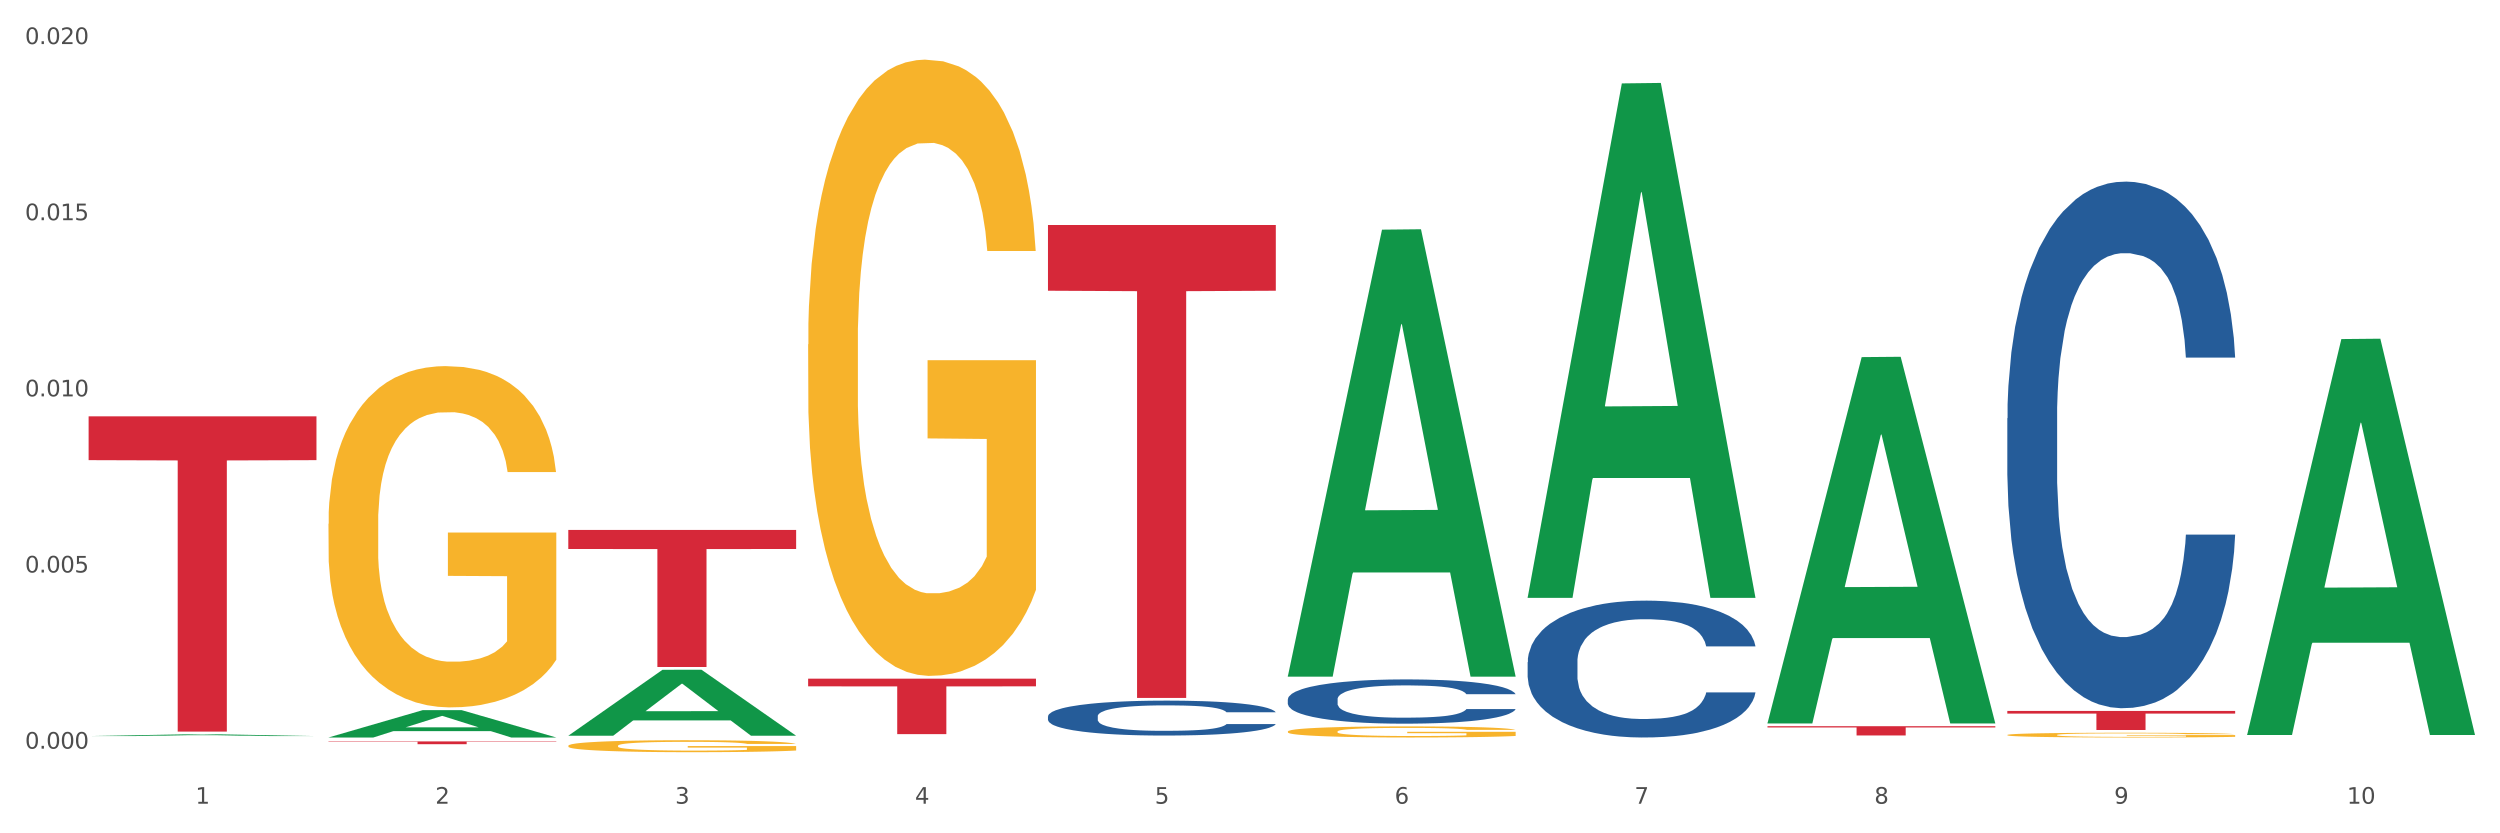 <?xml version="1.0" encoding="utf-8" standalone="no"?>
<!DOCTYPE svg PUBLIC "-//W3C//DTD SVG 1.1//EN"
  "http://www.w3.org/Graphics/SVG/1.1/DTD/svg11.dtd">
<svg xmlns:xlink="http://www.w3.org/1999/xlink" width="1080pt" height="360pt" viewBox="0 0 1080 360" xmlns="http://www.w3.org/2000/svg" version="1.1">
 <rect x="0" y="0" width="1080" height="360" fill="#333333" stroke="none"/>
 <defs>
  <style type="text/css">*{stroke-linejoin: round; stroke-linecap: butt}</style>
 </defs>
 <g id="figure_1">
  <g id="patch_1">
   <path d="M 0 360 
L 1080 360 
L 1080 0 
L 0 0 
z
" style="fill: #ffffff; stroke: #ffffff; stroke-linejoin: miter"/>
  </g>
  <g id="axes_1">
   <g id="matplotlib.axis_1">
    <g id="xtick_1">
     <g id="text_1">
      <!-- 1 -->
      <g style="fill: #4d4d4d" transform="translate(84.444 347.204) scale(0.096 -0.096)">
       <defs>
        <path id="DejaVuSans-31" d="M 794 531 
L 1825 531 
L 1825 4091 
L 703 3866 
L 703 4441 
L 1819 4666 
L 2450 4666 
L 2450 531 
L 3481 531 
L 3481 0 
L 794 0 
L 794 531 
z
" transform="scale(0.016)"/>
       </defs>
       <use xlink:href="#DejaVuSans-31"/>
      </g>
     </g>
    </g>
    <g id="xtick_2">
     <g id="text_2">
      <!-- 2 -->
      <g style="fill: #4d4d4d" transform="translate(188.053 347.204) scale(0.096 -0.096)">
       <defs>
        <path id="DejaVuSans-32" d="M 1228 531 
L 3431 531 
L 3431 0 
L 469 0 
L 469 531 
Q 828 903 1448 1529 
Q 2069 2156 2228 2338 
Q 2531 2678 2651 2914 
Q 2772 3150 2772 3378 
Q 2772 3750 2511 3984 
Q 2250 4219 1831 4219 
Q 1534 4219 1204 4116 
Q 875 4013 500 3803 
L 500 4441 
Q 881 4594 1212 4672 
Q 1544 4750 1819 4750 
Q 2544 4750 2975 4387 
Q 3406 4025 3406 3419 
Q 3406 3131 3298 2873 
Q 3191 2616 2906 2266 
Q 2828 2175 2409 1742 
Q 1991 1309 1228 531 
z
" transform="scale(0.016)"/>
       </defs>
       <use xlink:href="#DejaVuSans-32"/>
      </g>
     </g>
    </g>
    <g id="xtick_3">
     <g id="text_3">
      <!-- 3 -->
      <g style="fill: #4d4d4d" transform="translate(291.663 347.204) scale(0.096 -0.096)">
       <defs>
        <path id="DejaVuSans-33" d="M 2597 2516 
Q 3050 2419 3304 2112 
Q 3559 1806 3559 1356 
Q 3559 666 3084 287 
Q 2609 -91 1734 -91 
Q 1441 -91 1130 -33 
Q 819 25 488 141 
L 488 750 
Q 750 597 1062 519 
Q 1375 441 1716 441 
Q 2309 441 2620 675 
Q 2931 909 2931 1356 
Q 2931 1769 2642 2001 
Q 2353 2234 1838 2234 
L 1294 2234 
L 1294 2753 
L 1863 2753 
Q 2328 2753 2575 2939 
Q 2822 3125 2822 3475 
Q 2822 3834 2567 4026 
Q 2313 4219 1838 4219 
Q 1578 4219 1281 4162 
Q 984 4106 628 3988 
L 628 4550 
Q 988 4650 1302 4700 
Q 1616 4750 1894 4750 
Q 2613 4750 3031 4423 
Q 3450 4097 3450 3541 
Q 3450 3153 3228 2886 
Q 3006 2619 2597 2516 
z
" transform="scale(0.016)"/>
       </defs>
       <use xlink:href="#DejaVuSans-33"/>
      </g>
     </g>
    </g>
    <g id="xtick_4">
     <g id="text_4">
      <!-- 4 -->
      <g style="fill: #4d4d4d" transform="translate(395.273 347.204) scale(0.096 -0.096)">
       <defs>
        <path id="DejaVuSans-34" d="M 2419 4116 
L 825 1625 
L 2419 1625 
L 2419 4116 
z
M 2253 4666 
L 3047 4666 
L 3047 1625 
L 3713 1625 
L 3713 1100 
L 3047 1100 
L 3047 0 
L 2419 0 
L 2419 1100 
L 313 1100 
L 313 1709 
L 2253 4666 
z
" transform="scale(0.016)"/>
       </defs>
       <use xlink:href="#DejaVuSans-34"/>
      </g>
     </g>
    </g>
    <g id="xtick_5">
     <g id="text_5">
      <!-- 5 -->
      <g style="fill: #4d4d4d" transform="translate(498.883 347.204) scale(0.096 -0.096)">
       <defs>
        <path id="DejaVuSans-35" d="M 691 4666 
L 3169 4666 
L 3169 4134 
L 1269 4134 
L 1269 2991 
Q 1406 3038 1543 3061 
Q 1681 3084 1819 3084 
Q 2600 3084 3056 2656 
Q 3513 2228 3513 1497 
Q 3513 744 3044 326 
Q 2575 -91 1722 -91 
Q 1428 -91 1123 -41 
Q 819 9 494 109 
L 494 744 
Q 775 591 1075 516 
Q 1375 441 1709 441 
Q 2250 441 2565 725 
Q 2881 1009 2881 1497 
Q 2881 1984 2565 2268 
Q 2250 2553 1709 2553 
Q 1456 2553 1204 2497 
Q 953 2441 691 2322 
L 691 4666 
z
" transform="scale(0.016)"/>
       </defs>
       <use xlink:href="#DejaVuSans-35"/>
      </g>
     </g>
    </g>
    <g id="xtick_6">
     <g id="text_6">
      <!-- 6 -->
      <g style="fill: #4d4d4d" transform="translate(602.492 347.204) scale(0.096 -0.096)">
       <defs>
        <path id="DejaVuSans-36" d="M 2113 2584 
Q 1688 2584 1439 2293 
Q 1191 2003 1191 1497 
Q 1191 994 1439 701 
Q 1688 409 2113 409 
Q 2538 409 2786 701 
Q 3034 994 3034 1497 
Q 3034 2003 2786 2293 
Q 2538 2584 2113 2584 
z
M 3366 4563 
L 3366 3988 
Q 3128 4100 2886 4159 
Q 2644 4219 2406 4219 
Q 1781 4219 1451 3797 
Q 1122 3375 1075 2522 
Q 1259 2794 1537 2939 
Q 1816 3084 2150 3084 
Q 2853 3084 3261 2657 
Q 3669 2231 3669 1497 
Q 3669 778 3244 343 
Q 2819 -91 2113 -91 
Q 1303 -91 875 529 
Q 447 1150 447 2328 
Q 447 3434 972 4092 
Q 1497 4750 2381 4750 
Q 2619 4750 2861 4703 
Q 3103 4656 3366 4563 
z
" transform="scale(0.016)"/>
       </defs>
       <use xlink:href="#DejaVuSans-36"/>
      </g>
     </g>
    </g>
    <g id="xtick_7">
     <g id="text_7">
      <!-- 7 -->
      <g style="fill: #4d4d4d" transform="translate(706.102 347.204) scale(0.096 -0.096)">
       <defs>
        <path id="DejaVuSans-37" d="M 525 4666 
L 3525 4666 
L 3525 4397 
L 1831 0 
L 1172 0 
L 2766 4134 
L 525 4134 
L 525 4666 
z
" transform="scale(0.016)"/>
       </defs>
       <use xlink:href="#DejaVuSans-37"/>
      </g>
     </g>
    </g>
    <g id="xtick_8">
     <g id="text_8">
      <!-- 8 -->
      <g style="fill: #4d4d4d" transform="translate(809.712 347.204) scale(0.096 -0.096)">
       <defs>
        <path id="DejaVuSans-38" d="M 2034 2216 
Q 1584 2216 1326 1975 
Q 1069 1734 1069 1313 
Q 1069 891 1326 650 
Q 1584 409 2034 409 
Q 2484 409 2743 651 
Q 3003 894 3003 1313 
Q 3003 1734 2745 1975 
Q 2488 2216 2034 2216 
z
M 1403 2484 
Q 997 2584 770 2862 
Q 544 3141 544 3541 
Q 544 4100 942 4425 
Q 1341 4750 2034 4750 
Q 2731 4750 3128 4425 
Q 3525 4100 3525 3541 
Q 3525 3141 3298 2862 
Q 3072 2584 2669 2484 
Q 3125 2378 3379 2068 
Q 3634 1759 3634 1313 
Q 3634 634 3220 271 
Q 2806 -91 2034 -91 
Q 1263 -91 848 271 
Q 434 634 434 1313 
Q 434 1759 690 2068 
Q 947 2378 1403 2484 
z
M 1172 3481 
Q 1172 3119 1398 2916 
Q 1625 2713 2034 2713 
Q 2441 2713 2670 2916 
Q 2900 3119 2900 3481 
Q 2900 3844 2670 4047 
Q 2441 4250 2034 4250 
Q 1625 4250 1398 4047 
Q 1172 3844 1172 3481 
z
" transform="scale(0.016)"/>
       </defs>
       <use xlink:href="#DejaVuSans-38"/>
      </g>
     </g>
    </g>
    <g id="xtick_9">
     <g id="text_9">
      <!-- 9 -->
      <g style="fill: #4d4d4d" transform="translate(913.322 347.204) scale(0.096 -0.096)">
       <defs>
        <path id="DejaVuSans-39" d="M 703 97 
L 703 672 
Q 941 559 1184 500 
Q 1428 441 1663 441 
Q 2288 441 2617 861 
Q 2947 1281 2994 2138 
Q 2813 1869 2534 1725 
Q 2256 1581 1919 1581 
Q 1219 1581 811 2004 
Q 403 2428 403 3163 
Q 403 3881 828 4315 
Q 1253 4750 1959 4750 
Q 2769 4750 3195 4129 
Q 3622 3509 3622 2328 
Q 3622 1225 3098 567 
Q 2575 -91 1691 -91 
Q 1453 -91 1209 -44 
Q 966 3 703 97 
z
M 1959 2075 
Q 2384 2075 2632 2365 
Q 2881 2656 2881 3163 
Q 2881 3666 2632 3958 
Q 2384 4250 1959 4250 
Q 1534 4250 1286 3958 
Q 1038 3666 1038 3163 
Q 1038 2656 1286 2365 
Q 1534 2075 1959 2075 
z
" transform="scale(0.016)"/>
       </defs>
       <use xlink:href="#DejaVuSans-39"/>
      </g>
     </g>
    </g>
    <g id="xtick_10">
     <g id="text_10">
      <!-- 10 -->
      <g style="fill: #4d4d4d" transform="translate(1013.877 347.204) scale(0.096 -0.096)">
       <defs>
        <path id="DejaVuSans-30" d="M 2034 4250 
Q 1547 4250 1301 3770 
Q 1056 3291 1056 2328 
Q 1056 1369 1301 889 
Q 1547 409 2034 409 
Q 2525 409 2770 889 
Q 3016 1369 3016 2328 
Q 3016 3291 2770 3770 
Q 2525 4250 2034 4250 
z
M 2034 4750 
Q 2819 4750 3233 4129 
Q 3647 3509 3647 2328 
Q 3647 1150 3233 529 
Q 2819 -91 2034 -91 
Q 1250 -91 836 529 
Q 422 1150 422 2328 
Q 422 3509 836 4129 
Q 1250 4750 2034 4750 
z
" transform="scale(0.016)"/>
       </defs>
       <use xlink:href="#DejaVuSans-31"/>
       <use xlink:href="#DejaVuSans-30" transform="translate(63.623 0)"/>
      </g>
     </g>
    </g>
    <g id="xtick_11"/>
    <g id="xtick_12"/>
    <g id="xtick_13"/>
    <g id="xtick_14"/>
    <g id="xtick_15"/>
    <g id="xtick_16"/>
    <g id="xtick_17"/>
    <g id="xtick_18"/>
    <g id="xtick_19"/>
   </g>
   <g id="matplotlib.axis_2">
    <g id="ytick_1">
     <g id="text_11">
      <!-- 0.000 -->
      <g style="fill: #4d4d4d" transform="translate(10.8 323.426) scale(0.096 -0.096)">
       <defs>
        <path id="DejaVuSans-2e" d="M 684 794 
L 1344 794 
L 1344 0 
L 684 0 
L 684 794 
z
" transform="scale(0.016)"/>
       </defs>
       <use xlink:href="#DejaVuSans-30"/>
       <use xlink:href="#DejaVuSans-2e" transform="translate(63.623 0)"/>
       <use xlink:href="#DejaVuSans-30" transform="translate(95.41 0)"/>
       <use xlink:href="#DejaVuSans-30" transform="translate(159.033 0)"/>
       <use xlink:href="#DejaVuSans-30" transform="translate(222.656 0)"/>
      </g>
     </g>
    </g>
    <g id="ytick_2">
     <g id="text_12">
      <!-- 0.005 -->
      <g style="fill: #4d4d4d" transform="translate(10.8 247.329) scale(0.096 -0.096)">
       <use xlink:href="#DejaVuSans-30"/>
       <use xlink:href="#DejaVuSans-2e" transform="translate(63.623 0)"/>
       <use xlink:href="#DejaVuSans-30" transform="translate(95.41 0)"/>
       <use xlink:href="#DejaVuSans-30" transform="translate(159.033 0)"/>
       <use xlink:href="#DejaVuSans-35" transform="translate(222.656 0)"/>
      </g>
     </g>
    </g>
    <g id="ytick_3">
     <g id="text_13">
      <!-- 0.010 -->
      <g style="fill: #4d4d4d" transform="translate(10.8 171.233) scale(0.096 -0.096)">
       <use xlink:href="#DejaVuSans-30"/>
       <use xlink:href="#DejaVuSans-2e" transform="translate(63.623 0)"/>
       <use xlink:href="#DejaVuSans-30" transform="translate(95.41 0)"/>
       <use xlink:href="#DejaVuSans-31" transform="translate(159.033 0)"/>
       <use xlink:href="#DejaVuSans-30" transform="translate(222.656 0)"/>
      </g>
     </g>
    </g>
    <g id="ytick_4">
     <g id="text_14">
      <!-- 0.015 -->
      <g style="fill: #4d4d4d" transform="translate(10.8 95.137) scale(0.096 -0.096)">
       <use xlink:href="#DejaVuSans-30"/>
       <use xlink:href="#DejaVuSans-2e" transform="translate(63.623 0)"/>
       <use xlink:href="#DejaVuSans-30" transform="translate(95.41 0)"/>
       <use xlink:href="#DejaVuSans-31" transform="translate(159.033 0)"/>
       <use xlink:href="#DejaVuSans-35" transform="translate(222.656 0)"/>
      </g>
     </g>
    </g>
    <g id="ytick_5">
     <g id="text_15">
      <!-- 0.020 -->
      <g style="fill: #4d4d4d" transform="translate(10.8 19.04) scale(0.096 -0.096)">
       <use xlink:href="#DejaVuSans-30"/>
       <use xlink:href="#DejaVuSans-2e" transform="translate(63.623 0)"/>
       <use xlink:href="#DejaVuSans-30" transform="translate(95.41 0)"/>
       <use xlink:href="#DejaVuSans-32" transform="translate(159.033 0)"/>
       <use xlink:href="#DejaVuSans-30" transform="translate(222.656 0)"/>
      </g>
     </g>
    </g>
    <g id="ytick_6"/>
    <g id="ytick_7"/>
    <g id="ytick_8"/>
    <g id="ytick_9"/>
   </g>
   <g id="PolyCollection_1">
    <path d="M 38.283 317.992 
L 38.384 317.991 
L 78.974 317.241 
L 95.818 317.24 
L 136.712 317.993 
L 117.229 317.993 
L 108.401 317.818 
L 66.493 317.818 
L 66.188 317.821 
L 57.664 317.993 
L 38.283 317.993 
L 38.283 317.992 
L 71.769 317.713 
L 103.125 317.713 
L 87.599 317.401 
L 87.396 317.4 
L 87.193 317.402 
L 71.668 317.713 
L 71.769 317.713 
L 38.283 317.992 
z
" clip-path="url(#pf450acdb46)" style="fill: #109648"/>
    <path d="M 659.941 286.038 
L 660.058 285.984 
L 660.058 284.472 
L 660.407 282.42 
L 661.687 278.64 
L 663.316 275.778 
L 666.108 272.429 
L 667.62 271.025 
L 669.598 269.459 
L 673.67 266.921 
L 678.324 264.761 
L 681.582 263.573 
L 684.025 262.817 
L 689.494 261.467 
L 692.635 260.873 
L 695.893 260.387 
L 698.685 260.062 
L 703.339 259.684 
L 707.062 259.522 
L 711.367 259.468 
L 714.973 259.522 
L 719.744 259.738 
L 726.724 260.387 
L 729.4 260.765 
L 733.007 261.413 
L 736.73 262.277 
L 739.755 263.141 
L 743.246 264.383 
L 746.852 266.003 
L 750.343 268.055 
L 752.786 269.945 
L 754.764 271.943 
L 756.509 274.373 
L 757.789 277.02 
L 758.371 279.234 
L 737.079 279.234 
L 736.498 277.236 
L 735.334 275.075 
L 734.171 273.617 
L 732.891 272.429 
L 730.913 271.079 
L 729.168 270.215 
L 726.259 269.189 
L 723.583 268.541 
L 721.373 268.163 
L 718.697 267.839 
L 712.996 267.515 
L 708.923 267.515 
L 706.364 267.623 
L 703.222 267.893 
L 700.546 268.271 
L 697.405 268.919 
L 694.962 269.621 
L 692.519 270.539 
L 691.122 271.187 
L 689.028 272.375 
L 687.632 273.347 
L 685.77 275.021 
L 684.723 276.21 
L 682.862 279.288 
L 682.047 281.556 
L 681.698 283.122 
L 681.466 284.85 
L 681.466 293.275 
L 682.164 297.055 
L 682.745 298.675 
L 683.676 300.511 
L 685.421 302.887 
L 687.981 305.209 
L 690.657 306.884 
L 692.868 307.91 
L 694.962 308.666 
L 697.056 309.26 
L 699.616 309.8 
L 701.71 310.124 
L 704.851 310.448 
L 708.574 310.61 
L 711.483 310.61 
L 717.417 310.34 
L 720.093 310.07 
L 722.652 309.692 
L 725.445 309.098 
L 727.655 308.45 
L 728.935 307.964 
L 731.029 306.938 
L 732.658 305.857 
L 734.054 304.615 
L 734.985 303.535 
L 736.032 301.915 
L 736.847 300.079 
L 737.079 299.107 
L 758.371 299.107 
L 757.905 301.051 
L 757.091 302.941 
L 755.462 305.479 
L 754.182 306.938 
L 752.204 308.72 
L 750.11 310.232 
L 747.201 311.906 
L 744.526 313.148 
L 741.733 314.228 
L 738.708 315.2 
L 733.24 316.55 
L 731.262 316.928 
L 727.074 317.576 
L 723.816 317.954 
L 719.046 318.332 
L 714.159 318.548 
L 709.04 318.602 
L 704.502 318.494 
L 699.499 318.17 
L 696.358 317.846 
L 692.868 317.36 
L 688.795 316.604 
L 684.956 315.686 
L 681.349 314.606 
L 677.975 313.364 
L 674.834 311.96 
L 670.762 309.638 
L 667.737 307.37 
L 665.526 305.263 
L 664.014 303.481 
L 662.501 301.213 
L 661.687 299.647 
L 660.407 295.867 
L 659.941 292.357 
L 659.941 286.038 
z
" clip-path="url(#pf450acdb46)" style="fill: #255c99"/>
    <path d="M 867.161 180.674 
L 867.277 180.466 
L 867.277 174.649 
L 867.626 166.753 
L 868.906 152.209 
L 870.535 141.197 
L 873.327 128.316 
L 874.84 122.914 
L 876.818 116.888 
L 880.89 107.123 
L 885.544 98.812 
L 888.801 94.241 
L 891.245 91.333 
L 896.713 86.138 
L 899.854 83.853 
L 903.112 81.983 
L 905.904 80.736 
L 910.558 79.282 
L 914.281 78.659 
L 918.586 78.451 
L 922.193 78.659 
L 926.963 79.49 
L 933.944 81.983 
L 936.62 83.437 
L 940.227 85.93 
L 943.95 89.255 
L 946.975 92.579 
L 950.465 97.358 
L 954.072 103.591 
L 957.562 111.486 
L 960.006 118.758 
L 961.984 126.446 
L 963.729 135.795 
L 965.009 145.976 
L 965.59 154.495 
L 944.299 154.495 
L 943.717 146.807 
L 942.554 138.496 
L 941.39 132.887 
L 940.11 128.316 
L 938.132 123.121 
L 936.387 119.797 
L 933.479 115.849 
L 930.803 113.356 
L 928.592 111.902 
L 925.916 110.655 
L 920.215 109.409 
L 916.143 109.409 
L 913.583 109.824 
L 910.442 110.863 
L 907.766 112.317 
L 904.625 114.811 
L 902.181 117.512 
L 899.738 121.044 
L 898.342 123.537 
L 896.248 128.108 
L 894.851 131.848 
L 892.99 138.289 
L 891.943 142.86 
L 890.081 154.703 
L 889.267 163.429 
L 888.918 169.454 
L 888.685 176.103 
L 888.685 208.515 
L 889.383 223.059 
L 889.965 229.292 
L 890.896 236.356 
L 892.641 245.498 
L 895.201 254.433 
L 897.877 260.873 
L 900.087 264.821 
L 902.181 267.73 
L 904.276 270.015 
L 906.835 272.093 
L 908.929 273.34 
L 912.071 274.586 
L 915.794 275.21 
L 918.703 275.21 
L 924.636 274.171 
L 927.312 273.132 
L 929.872 271.677 
L 932.664 269.392 
L 934.875 266.899 
L 936.155 265.029 
L 938.249 261.081 
L 939.878 256.926 
L 941.274 252.147 
L 942.205 247.992 
L 943.252 241.759 
L 944.066 234.694 
L 944.299 230.954 
L 965.59 230.954 
L 965.125 238.434 
L 964.31 245.706 
L 962.682 255.471 
L 961.402 261.081 
L 959.424 267.938 
L 957.33 273.755 
L 954.421 280.196 
L 951.745 284.975 
L 948.953 289.13 
L 945.928 292.87 
L 940.459 298.064 
L 938.481 299.519 
L 934.293 302.012 
L 931.035 303.466 
L 926.265 304.921 
L 921.379 305.752 
L 916.259 305.96 
L 911.722 305.544 
L 906.719 304.297 
L 903.577 303.051 
L 900.087 301.181 
L 896.015 298.272 
L 892.176 294.74 
L 888.569 290.585 
L 885.195 285.806 
L 882.053 280.404 
L 877.981 271.47 
L 874.956 262.743 
L 872.746 254.64 
L 871.233 247.784 
L 869.721 239.057 
L 868.906 233.032 
L 867.626 218.488 
L 867.161 204.983 
L 867.161 180.674 
z
" clip-path="url(#pf450acdb46)" style="fill: #255c99"/>
    <path d="M 141.893 226.289 
L 142.009 226.154 
L 142.009 221.307 
L 142.241 217.132 
L 143.403 207.033 
L 145.147 198.685 
L 146.425 194.241 
L 147.703 190.605 
L 149.214 186.97 
L 151.073 183.199 
L 154.443 177.678 
L 156.535 174.851 
L 159.092 171.888 
L 163.74 167.579 
L 167.11 165.155 
L 170.596 163.135 
L 176.291 160.712 
L 180.009 159.634 
L 183.961 158.827 
L 188.725 158.288 
L 192.328 158.153 
L 200.23 158.557 
L 206.97 159.769 
L 210.224 160.712 
L 214.407 162.328 
L 216.615 163.405 
L 220.218 165.559 
L 223.937 168.387 
L 226.493 170.811 
L 230.328 175.389 
L 233.233 179.967 
L 235.906 185.623 
L 237.301 189.528 
L 238.346 193.164 
L 239.276 197.338 
L 240.206 203.936 
L 219.288 203.936 
L 218.475 199.223 
L 217.196 194.78 
L 215.337 190.471 
L 213.71 187.777 
L 210.921 184.411 
L 208.364 182.257 
L 205.692 180.641 
L 202.438 179.294 
L 199.881 178.621 
L 196.279 178.082 
L 189.19 178.217 
L 184.425 179.294 
L 181.171 180.641 
L 179.08 181.853 
L 177.22 183.199 
L 175.129 185.084 
L 172.688 187.912 
L 170.945 190.471 
L 169.202 193.702 
L 167.807 196.934 
L 166.529 200.704 
L 165.483 204.744 
L 164.67 208.918 
L 163.973 214.035 
L 163.391 222.519 
L 163.391 240.966 
L 163.624 245.141 
L 164.205 250.662 
L 164.902 254.836 
L 166.064 259.818 
L 167.11 263.184 
L 169.086 268.032 
L 171.294 272.072 
L 173.037 274.63 
L 174.78 276.785 
L 177.801 279.747 
L 181.171 282.171 
L 184.077 283.652 
L 188.028 284.999 
L 190.701 285.537 
L 193.025 285.807 
L 198.719 285.807 
L 202.786 285.403 
L 207.319 284.46 
L 210.805 283.248 
L 213.71 281.767 
L 216.964 279.343 
L 219.056 277.054 
L 219.056 248.911 
L 193.49 248.776 
L 193.49 230.059 
L 240.322 230.059 
L 240.322 284.999 
L 238.346 287.826 
L 236.138 290.385 
L 233.814 292.674 
L 230.328 295.502 
L 226.144 298.195 
L 222.426 300.08 
L 218.475 301.696 
L 213.826 303.177 
L 207.783 304.524 
L 204.065 305.062 
L 199.416 305.466 
L 193.955 305.601 
L 189.19 305.332 
L 184.542 304.658 
L 179.661 303.446 
L 174.896 301.696 
L 171.294 299.945 
L 167.691 297.791 
L 163.856 294.963 
L 160.835 292.27 
L 158.511 289.846 
L 155.954 286.749 
L 153.165 282.71 
L 151.073 279.074 
L 149.214 275.303 
L 147.238 270.456 
L 145.844 266.282 
L 144.449 261.03 
L 143.636 257.125 
L 142.706 251.066 
L 142.009 242.582 
L 141.893 226.289 
z
" clip-path="url(#pf450acdb46)" style="fill: #f7b32b"/>
    <path d="M 245.502 322.168 
L 245.619 322.163 
L 245.619 321.993 
L 245.851 321.847 
L 247.013 321.493 
L 248.756 321.2 
L 250.035 321.044 
L 251.313 320.917 
L 252.824 320.789 
L 254.683 320.657 
L 258.053 320.463 
L 260.145 320.364 
L 262.701 320.26 
L 267.35 320.109 
L 270.72 320.024 
L 274.206 319.953 
L 279.9 319.868 
L 283.619 319.83 
L 287.57 319.802 
L 292.335 319.783 
L 295.937 319.778 
L 303.84 319.793 
L 310.58 319.835 
L 313.834 319.868 
L 318.017 319.925 
L 320.225 319.963 
L 323.828 320.038 
L 327.546 320.137 
L 330.103 320.222 
L 333.938 320.383 
L 336.843 320.543 
L 339.516 320.742 
L 340.91 320.879 
L 341.956 321.006 
L 342.886 321.153 
L 343.816 321.384 
L 322.898 321.384 
L 322.084 321.219 
L 320.806 321.063 
L 318.947 320.912 
L 317.32 320.817 
L 314.531 320.699 
L 311.974 320.624 
L 309.301 320.567 
L 306.048 320.52 
L 303.491 320.496 
L 299.888 320.477 
L 292.8 320.482 
L 288.035 320.52 
L 284.781 320.567 
L 282.689 320.61 
L 280.83 320.657 
L 278.738 320.723 
L 276.298 320.822 
L 274.555 320.912 
L 272.812 321.025 
L 271.417 321.138 
L 270.139 321.271 
L 269.093 321.412 
L 268.28 321.559 
L 267.582 321.738 
L 267.001 322.036 
L 267.001 322.683 
L 267.234 322.829 
L 267.815 323.023 
L 268.512 323.169 
L 269.674 323.344 
L 270.72 323.462 
L 272.695 323.632 
L 274.903 323.774 
L 276.647 323.863 
L 278.39 323.939 
L 281.411 324.043 
L 284.781 324.128 
L 287.686 324.18 
L 291.638 324.227 
L 294.31 324.246 
L 296.635 324.255 
L 302.329 324.255 
L 306.396 324.241 
L 310.928 324.208 
L 314.415 324.166 
L 317.32 324.114 
L 320.574 324.029 
L 322.665 323.948 
L 322.665 322.961 
L 297.099 322.957 
L 297.099 322.3 
L 343.932 322.3 
L 343.932 324.227 
L 341.956 324.326 
L 339.748 324.416 
L 337.424 324.496 
L 333.938 324.595 
L 329.754 324.69 
L 326.036 324.756 
L 322.084 324.813 
L 317.436 324.864 
L 311.393 324.912 
L 307.674 324.931 
L 303.026 324.945 
L 297.564 324.95 
L 292.8 324.94 
L 288.151 324.916 
L 283.271 324.874 
L 278.506 324.813 
L 274.903 324.751 
L 271.301 324.676 
L 267.466 324.576 
L 264.445 324.482 
L 262.12 324.397 
L 259.564 324.288 
L 256.775 324.147 
L 254.683 324.019 
L 252.824 323.887 
L 250.848 323.717 
L 249.454 323.571 
L 248.059 323.386 
L 247.246 323.249 
L 246.316 323.037 
L 245.619 322.739 
L 245.502 322.168 
z
" clip-path="url(#pf450acdb46)" style="fill: #f7b32b"/>
    <path d="M 349.112 148.787 
L 349.228 148.544 
L 349.228 139.791 
L 349.461 132.254 
L 350.623 114.019 
L 352.366 98.944 
L 353.644 90.92 
L 354.923 84.356 
L 356.433 77.791 
L 358.293 70.983 
L 361.663 61.014 
L 363.755 55.909 
L 366.311 50.56 
L 370.96 42.779 
L 374.33 38.403 
L 377.816 34.756 
L 383.51 30.379 
L 387.229 28.434 
L 391.18 26.975 
L 395.945 26.003 
L 399.547 25.759 
L 407.449 26.489 
L 414.189 28.677 
L 417.443 30.379 
L 421.627 33.297 
L 423.835 35.242 
L 427.437 39.132 
L 431.156 44.238 
L 433.713 48.614 
L 437.548 56.881 
L 440.453 65.148 
L 443.126 75.36 
L 444.52 82.411 
L 445.566 88.975 
L 446.496 96.513 
L 447.425 108.426 
L 426.508 108.426 
L 425.694 99.917 
L 424.416 91.893 
L 422.557 84.113 
L 420.93 79.25 
L 418.141 73.171 
L 415.584 69.281 
L 412.911 66.364 
L 409.657 63.932 
L 407.101 62.716 
L 403.498 61.744 
L 396.409 61.987 
L 391.645 63.932 
L 388.391 66.364 
L 386.299 68.552 
L 384.44 70.983 
L 382.348 74.387 
L 379.908 79.493 
L 378.165 84.113 
L 376.421 89.948 
L 375.027 95.783 
L 373.749 102.591 
L 372.703 109.885 
L 371.889 117.422 
L 371.192 126.662 
L 370.611 141.979 
L 370.611 175.289 
L 370.843 182.827 
L 371.424 192.795 
L 372.122 200.332 
L 373.284 209.329 
L 374.33 215.407 
L 376.305 224.16 
L 378.513 231.454 
L 380.256 236.074 
L 381.999 239.964 
L 385.021 245.313 
L 388.391 249.689 
L 391.296 252.364 
L 395.247 254.795 
L 397.92 255.768 
L 400.244 256.254 
L 405.939 256.254 
L 410.006 255.525 
L 414.538 253.823 
L 418.024 251.635 
L 420.93 248.96 
L 424.183 244.584 
L 426.275 240.45 
L 426.275 189.634 
L 400.709 189.391 
L 400.709 155.595 
L 447.542 155.595 
L 447.542 254.795 
L 445.566 259.901 
L 443.358 264.521 
L 441.034 268.654 
L 437.548 273.76 
L 433.364 278.623 
L 429.645 282.027 
L 425.694 284.944 
L 421.046 287.619 
L 415.003 290.05 
L 411.284 291.023 
L 406.636 291.752 
L 401.174 291.995 
L 396.409 291.509 
L 391.761 290.293 
L 386.88 288.105 
L 382.116 284.944 
L 378.513 281.784 
L 374.911 277.893 
L 371.076 272.788 
L 368.054 267.925 
L 365.73 263.548 
L 363.174 257.956 
L 360.385 250.662 
L 358.293 244.097 
L 356.433 237.289 
L 354.458 228.536 
L 353.063 220.999 
L 351.669 211.517 
L 350.855 204.466 
L 349.926 193.525 
L 349.228 178.207 
L 349.112 148.787 
z
" clip-path="url(#pf450acdb46)" style="fill: #f7b32b"/>
    <path d="M 556.332 316.021 
L 556.448 316.017 
L 556.448 315.859 
L 556.68 315.723 
L 557.842 315.395 
L 559.586 315.123 
L 560.864 314.978 
L 562.142 314.86 
L 563.653 314.742 
L 565.512 314.619 
L 568.882 314.439 
L 570.974 314.347 
L 573.531 314.251 
L 578.179 314.111 
L 581.549 314.032 
L 585.035 313.966 
L 590.73 313.887 
L 594.448 313.852 
L 598.4 313.826 
L 603.164 313.808 
L 606.767 313.804 
L 614.669 313.817 
L 621.409 313.857 
L 624.663 313.887 
L 628.846 313.94 
L 631.054 313.975 
L 634.657 314.045 
L 638.375 314.137 
L 640.932 314.216 
L 644.767 314.365 
L 647.672 314.514 
L 650.345 314.698 
L 651.74 314.825 
L 652.785 314.943 
L 653.715 315.079 
L 654.645 315.294 
L 633.727 315.294 
L 632.914 315.141 
L 631.635 314.996 
L 629.776 314.856 
L 628.149 314.768 
L 625.36 314.658 
L 622.803 314.588 
L 620.131 314.536 
L 616.877 314.492 
L 614.32 314.47 
L 610.718 314.453 
L 603.629 314.457 
L 598.864 314.492 
L 595.61 314.536 
L 593.519 314.575 
L 591.659 314.619 
L 589.568 314.68 
L 587.127 314.772 
L 585.384 314.856 
L 583.641 314.961 
L 582.246 315.066 
L 580.968 315.189 
L 579.922 315.32 
L 579.109 315.456 
L 578.412 315.623 
L 577.83 315.899 
L 577.83 316.499 
L 578.063 316.635 
L 578.644 316.814 
L 579.341 316.95 
L 580.503 317.112 
L 581.549 317.222 
L 583.525 317.38 
L 585.733 317.511 
L 587.476 317.594 
L 589.219 317.665 
L 592.24 317.761 
L 595.61 317.84 
L 598.516 317.888 
L 602.467 317.932 
L 605.14 317.949 
L 607.464 317.958 
L 613.158 317.958 
L 617.225 317.945 
L 621.758 317.914 
L 625.244 317.875 
L 628.149 317.827 
L 631.403 317.748 
L 633.495 317.673 
L 633.495 316.757 
L 607.929 316.753 
L 607.929 316.144 
L 654.761 316.144 
L 654.761 317.932 
L 652.785 318.024 
L 650.577 318.107 
L 648.253 318.182 
L 644.767 318.274 
L 640.583 318.361 
L 636.865 318.423 
L 632.914 318.475 
L 628.265 318.523 
L 622.222 318.567 
L 618.504 318.585 
L 613.855 318.598 
L 608.394 318.602 
L 603.629 318.594 
L 598.981 318.572 
L 594.1 318.532 
L 589.335 318.475 
L 585.733 318.418 
L 582.13 318.348 
L 578.295 318.256 
L 575.274 318.168 
L 572.95 318.09 
L 570.393 317.989 
L 567.604 317.857 
L 565.512 317.739 
L 563.653 317.616 
L 561.677 317.459 
L 560.283 317.323 
L 558.888 317.152 
L 558.075 317.025 
L 557.145 316.828 
L 556.448 316.552 
L 556.332 316.021 
z
" clip-path="url(#pf450acdb46)" style="fill: #f7b32b"/>
    <path d="M 867.161 317.496 
L 867.277 317.494 
L 867.277 317.427 
L 867.51 317.369 
L 868.672 317.228 
L 870.415 317.111 
L 871.693 317.049 
L 872.971 316.999 
L 874.482 316.948 
L 876.342 316.895 
L 879.712 316.818 
L 881.803 316.779 
L 884.36 316.738 
L 889.008 316.678 
L 892.378 316.644 
L 895.865 316.616 
L 901.559 316.582 
L 905.278 316.567 
L 909.229 316.555 
L 913.993 316.548 
L 917.596 316.546 
L 925.498 316.552 
L 932.238 316.569 
L 935.492 316.582 
L 939.676 316.604 
L 941.884 316.619 
L 945.486 316.649 
L 949.205 316.689 
L 951.761 316.723 
L 955.596 316.786 
L 958.501 316.85 
L 961.174 316.929 
L 962.569 316.984 
L 963.615 317.034 
L 964.544 317.093 
L 965.474 317.185 
L 944.556 317.185 
L 943.743 317.119 
L 942.465 317.057 
L 940.605 316.997 
L 938.978 316.959 
L 936.189 316.912 
L 933.633 316.882 
L 930.96 316.86 
L 927.706 316.841 
L 925.149 316.831 
L 921.547 316.824 
L 914.458 316.826 
L 909.694 316.841 
L 906.44 316.86 
L 904.348 316.877 
L 902.489 316.895 
L 900.397 316.922 
L 897.956 316.961 
L 896.213 316.997 
L 894.47 317.042 
L 893.076 317.087 
L 891.797 317.139 
L 890.751 317.196 
L 889.938 317.254 
L 889.241 317.325 
L 888.66 317.444 
L 888.66 317.701 
L 888.892 317.759 
L 889.473 317.836 
L 890.17 317.894 
L 891.333 317.964 
L 892.378 318.011 
L 894.354 318.078 
L 896.562 318.135 
L 898.305 318.17 
L 900.048 318.2 
L 903.07 318.242 
L 906.44 318.276 
L 909.345 318.296 
L 913.296 318.315 
L 915.969 318.323 
L 918.293 318.326 
L 923.987 318.326 
L 928.055 318.321 
L 932.587 318.307 
L 936.073 318.291 
L 938.978 318.27 
L 942.232 318.236 
L 944.324 318.204 
L 944.324 317.812 
L 918.758 317.81 
L 918.758 317.549 
L 965.59 317.549 
L 965.59 318.315 
L 963.615 318.354 
L 961.407 318.39 
L 959.083 318.422 
L 955.596 318.461 
L 951.413 318.499 
L 947.694 318.525 
L 943.743 318.548 
L 939.095 318.569 
L 933.052 318.587 
L 929.333 318.595 
L 924.685 318.6 
L 919.223 318.602 
L 914.458 318.599 
L 909.81 318.589 
L 904.929 318.572 
L 900.164 318.548 
L 896.562 318.523 
L 892.959 318.493 
L 889.125 318.454 
L 886.103 318.416 
L 883.779 318.383 
L 881.222 318.339 
L 878.433 318.283 
L 876.342 318.232 
L 874.482 318.18 
L 872.507 318.112 
L 871.112 318.054 
L 869.718 317.981 
L 868.904 317.926 
L 867.974 317.842 
L 867.277 317.723 
L 867.161 317.496 
z
" clip-path="url(#pf450acdb46)" style="fill: #f7b32b"/>
    <path d="M 38.283 179.852 
L 136.712 179.852 
L 136.712 198.781 
L 97.994 198.909 
L 97.994 316.064 
L 76.768 316.064 
L 76.768 198.909 
L 38.283 198.781 
L 38.283 179.98 
L 38.283 179.852 
z
" clip-path="url(#pf450acdb46)" style="fill: #d62839"/>
    <path d="M 141.893 320.297 
L 240.322 320.297 
L 240.322 320.463 
L 201.603 320.465 
L 201.603 321.492 
L 180.378 321.492 
L 180.378 320.465 
L 141.893 320.463 
L 141.893 320.299 
L 141.893 320.297 
z
" clip-path="url(#pf450acdb46)" style="fill: #d62839"/>
    <path d="M 245.502 228.924 
L 343.932 228.924 
L 343.932 237.154 
L 305.213 237.21 
L 305.213 288.144 
L 283.988 288.144 
L 283.988 237.21 
L 245.502 237.154 
L 245.502 228.98 
L 245.502 228.924 
z
" clip-path="url(#pf450acdb46)" style="fill: #d62839"/>
    <path d="M 349.112 293.171 
L 447.542 293.171 
L 447.542 296.502 
L 408.823 296.524 
L 408.823 317.136 
L 387.598 317.136 
L 387.598 296.524 
L 349.112 296.502 
L 349.112 293.194 
L 349.112 293.171 
z
" clip-path="url(#pf450acdb46)" style="fill: #d62839"/>
    <path d="M 452.722 97.207 
L 551.151 97.207 
L 551.151 125.596 
L 512.433 125.788 
L 512.433 301.493 
L 491.207 301.493 
L 491.207 125.788 
L 452.722 125.596 
L 452.722 97.399 
L 452.722 97.207 
z
" clip-path="url(#pf450acdb46)" style="fill: #d62839"/>
    <path d="M 763.551 313.707 
L 861.981 313.707 
L 861.981 314.263 
L 823.262 314.267 
L 823.262 317.712 
L 802.037 317.712 
L 802.037 314.267 
L 763.551 314.263 
L 763.551 313.71 
L 763.551 313.707 
z
" clip-path="url(#pf450acdb46)" style="fill: #d62839"/>
    <path d="M 867.161 307.136 
L 965.59 307.136 
L 965.59 308.28 
L 926.872 308.288 
L 926.872 315.37 
L 905.646 315.37 
L 905.646 308.288 
L 867.161 308.28 
L 867.161 307.143 
L 867.161 307.136 
z
" clip-path="url(#pf450acdb46)" style="fill: #d62839"/>
    <path d="M 556.332 302.096 
L 556.448 302.079 
L 556.448 301.59 
L 556.797 300.926 
L 558.077 299.703 
L 559.706 298.778 
L 562.498 297.695 
L 564.011 297.241 
L 565.989 296.734 
L 570.061 295.913 
L 574.715 295.215 
L 577.972 294.831 
L 580.415 294.586 
L 585.884 294.149 
L 589.025 293.957 
L 592.283 293.8 
L 595.075 293.695 
L 599.729 293.573 
L 603.452 293.521 
L 607.757 293.503 
L 611.364 293.521 
L 616.134 293.59 
L 623.115 293.8 
L 625.791 293.922 
L 629.397 294.132 
L 633.121 294.411 
L 636.146 294.691 
L 639.636 295.093 
L 643.243 295.616 
L 646.733 296.28 
L 649.176 296.891 
L 651.154 297.538 
L 652.899 298.324 
L 654.179 299.179 
L 654.761 299.896 
L 633.47 299.896 
L 632.888 299.249 
L 631.724 298.551 
L 630.561 298.079 
L 629.281 297.695 
L 627.303 297.258 
L 625.558 296.979 
L 622.649 296.647 
L 619.973 296.437 
L 617.763 296.315 
L 615.087 296.21 
L 609.386 296.106 
L 605.314 296.106 
L 602.754 296.14 
L 599.613 296.228 
L 596.937 296.35 
L 593.795 296.56 
L 591.352 296.787 
L 588.909 297.084 
L 587.513 297.293 
L 585.418 297.677 
L 584.022 297.992 
L 582.161 298.533 
L 581.114 298.917 
L 579.252 299.913 
L 578.438 300.647 
L 578.089 301.153 
L 577.856 301.712 
L 577.856 304.437 
L 578.554 305.659 
L 579.136 306.183 
L 580.066 306.777 
L 581.812 307.545 
L 584.371 308.296 
L 587.047 308.838 
L 589.258 309.17 
L 591.352 309.414 
L 593.446 309.606 
L 596.006 309.781 
L 598.1 309.886 
L 601.242 309.991 
L 604.965 310.043 
L 607.873 310.043 
L 613.807 309.956 
L 616.483 309.868 
L 619.043 309.746 
L 621.835 309.554 
L 624.045 309.344 
L 625.325 309.187 
L 627.42 308.855 
L 629.048 308.506 
L 630.445 308.104 
L 631.375 307.755 
L 632.422 307.231 
L 633.237 306.637 
L 633.47 306.323 
L 654.761 306.323 
L 654.296 306.952 
L 653.481 307.563 
L 651.852 308.384 
L 650.573 308.855 
L 648.595 309.432 
L 646.5 309.921 
L 643.592 310.462 
L 640.916 310.864 
L 638.123 311.213 
L 635.098 311.528 
L 629.63 311.964 
L 627.652 312.086 
L 623.464 312.296 
L 620.206 312.418 
L 615.436 312.541 
L 610.549 312.61 
L 605.43 312.628 
L 600.893 312.593 
L 595.89 312.488 
L 592.748 312.383 
L 589.258 312.226 
L 585.186 311.982 
L 581.346 311.685 
L 577.74 311.335 
L 574.365 310.934 
L 571.224 310.48 
L 567.152 309.729 
L 564.127 308.995 
L 561.916 308.314 
L 560.404 307.738 
L 558.891 307.004 
L 558.077 306.498 
L 556.797 305.275 
L 556.332 304.14 
L 556.332 302.096 
z
" clip-path="url(#pf450acdb46)" style="fill: #255c99"/>
    <path d="M 452.722 309.449 
L 452.838 309.435 
L 452.838 309.049 
L 453.187 308.526 
L 454.467 307.561 
L 456.096 306.831 
L 458.888 305.976 
L 460.401 305.618 
L 462.379 305.218 
L 466.451 304.571 
L 471.105 304.019 
L 474.362 303.716 
L 476.806 303.523 
L 482.274 303.179 
L 485.415 303.027 
L 488.673 302.903 
L 491.465 302.821 
L 496.119 302.724 
L 499.842 302.683 
L 504.147 302.669 
L 507.754 302.683 
L 512.524 302.738 
L 519.505 302.903 
L 522.181 303 
L 525.788 303.165 
L 529.511 303.386 
L 532.536 303.606 
L 536.026 303.923 
L 539.633 304.336 
L 543.123 304.86 
L 545.567 305.342 
L 547.545 305.852 
L 549.29 306.472 
L 550.57 307.148 
L 551.151 307.713 
L 529.86 307.713 
L 529.278 307.203 
L 528.115 306.651 
L 526.951 306.279 
L 525.671 305.976 
L 523.693 305.632 
L 521.948 305.411 
L 519.04 305.149 
L 516.364 304.984 
L 514.153 304.888 
L 511.477 304.805 
L 505.776 304.722 
L 501.704 304.722 
L 499.144 304.75 
L 496.003 304.819 
L 493.327 304.915 
L 490.186 305.08 
L 487.742 305.26 
L 485.299 305.494 
L 483.903 305.659 
L 481.809 305.962 
L 480.412 306.21 
L 478.551 306.638 
L 477.504 306.941 
L 475.642 307.726 
L 474.828 308.305 
L 474.479 308.705 
L 474.246 309.146 
L 474.246 311.295 
L 474.944 312.26 
L 475.526 312.673 
L 476.457 313.142 
L 478.202 313.748 
L 480.762 314.341 
L 483.438 314.768 
L 485.648 315.03 
L 487.742 315.223 
L 489.837 315.374 
L 492.396 315.512 
L 494.49 315.595 
L 497.632 315.677 
L 501.355 315.719 
L 504.264 315.719 
L 510.197 315.65 
L 512.873 315.581 
L 515.433 315.485 
L 518.225 315.333 
L 520.436 315.168 
L 521.716 315.044 
L 523.81 314.782 
L 525.439 314.506 
L 526.835 314.189 
L 527.766 313.914 
L 528.813 313.5 
L 529.627 313.032 
L 529.86 312.784 
L 551.151 312.784 
L 550.686 313.28 
L 549.871 313.762 
L 548.243 314.41 
L 546.963 314.782 
L 544.985 315.237 
L 542.891 315.622 
L 539.982 316.05 
L 537.306 316.366 
L 534.514 316.642 
L 531.489 316.89 
L 526.02 317.235 
L 524.042 317.331 
L 519.854 317.496 
L 516.596 317.593 
L 511.826 317.689 
L 506.94 317.745 
L 501.82 317.758 
L 497.283 317.731 
L 492.28 317.648 
L 489.138 317.565 
L 485.648 317.441 
L 481.576 317.248 
L 477.737 317.014 
L 474.13 316.739 
L 470.756 316.422 
L 467.614 316.063 
L 463.542 315.471 
L 460.517 314.892 
L 458.307 314.355 
L 456.794 313.9 
L 455.282 313.321 
L 454.467 312.921 
L 453.187 311.957 
L 452.722 311.061 
L 452.722 309.449 
z
" clip-path="url(#pf450acdb46)" style="fill: #255c99"/>
    <path d="M 141.893 318.58 
L 141.994 318.569 
L 182.584 306.788 
L 199.428 306.777 
L 240.322 318.602 
L 220.839 318.602 
L 212.011 315.849 
L 170.102 315.849 
L 169.798 315.893 
L 161.274 318.602 
L 141.893 318.602 
L 141.893 318.58 
L 175.379 314.205 
L 206.734 314.194 
L 191.209 309.298 
L 191.006 309.275 
L 190.803 309.309 
L 175.278 314.194 
L 175.379 314.205 
L 141.893 318.58 
z
" clip-path="url(#pf450acdb46)" style="fill: #109648"/>
    <path d="M 245.502 317.794 
L 245.604 317.767 
L 286.193 289.347 
L 303.038 289.321 
L 343.932 317.848 
L 324.449 317.848 
L 315.621 311.205 
L 273.712 311.205 
L 273.408 311.312 
L 264.884 317.848 
L 245.502 317.848 
L 245.502 317.794 
L 278.989 307.24 
L 310.344 307.214 
L 294.819 295.401 
L 294.616 295.347 
L 294.413 295.428 
L 278.887 307.214 
L 278.989 307.24 
L 245.502 317.794 
z
" clip-path="url(#pf450acdb46)" style="fill: #109648"/>
    <path d="M 970.771 317.192 
L 970.872 317.031 
L 1011.462 146.476 
L 1028.306 146.316 
L 1069.2 317.514 
L 1049.717 317.514 
L 1040.889 277.648 
L 998.98 277.648 
L 998.676 278.291 
L 990.152 317.514 
L 970.771 317.514 
L 970.771 317.192 
L 1004.257 253.857 
L 1035.612 253.696 
L 1020.087 182.806 
L 1019.884 182.484 
L 1019.681 182.966 
L 1004.156 253.696 
L 1004.257 253.857 
L 970.771 317.192 
z
" clip-path="url(#pf450acdb46)" style="fill: #109648"/>
    <path d="M 763.551 312.233 
L 763.653 312.084 
L 804.242 154.274 
L 821.087 154.125 
L 861.981 312.531 
L 842.498 312.531 
L 833.669 275.644 
L 791.761 275.644 
L 791.456 276.239 
L 782.933 312.531 
L 763.551 312.531 
L 763.551 312.233 
L 797.037 253.63 
L 828.393 253.482 
L 812.867 187.888 
L 812.664 187.591 
L 812.461 188.037 
L 796.936 253.482 
L 797.037 253.63 
L 763.551 312.233 
z
" clip-path="url(#pf450acdb46)" style="fill: #109648"/>
    <path d="M 659.941 257.875 
L 660.043 257.666 
L 700.632 36.031 
L 717.477 35.822 
L 758.371 258.292 
L 738.888 258.292 
L 730.06 206.487 
L 688.151 206.487 
L 687.847 207.323 
L 679.323 258.292 
L 659.941 258.292 
L 659.941 257.875 
L 693.428 175.571 
L 724.783 175.362 
L 709.258 83.241 
L 709.055 82.823 
L 708.852 83.45 
L 693.326 175.362 
L 693.428 175.571 
L 659.941 257.875 
z
" clip-path="url(#pf450acdb46)" style="fill: #109648"/>
    <path d="M 556.332 291.964 
L 556.433 291.783 
L 597.023 99.213 
L 613.867 99.032 
L 654.761 292.327 
L 635.278 292.327 
L 626.45 247.316 
L 584.541 247.316 
L 584.237 248.042 
L 575.713 292.327 
L 556.332 292.327 
L 556.332 291.964 
L 589.818 220.454 
L 621.173 220.272 
L 605.648 140.232 
L 605.445 139.869 
L 605.242 140.413 
L 589.717 220.272 
L 589.818 220.454 
L 556.332 291.964 
z
" clip-path="url(#pf450acdb46)" style="fill: #109648"/>
   </g>
  </g>
 </g>
 <defs>
  <clipPath id="pf450acdb46">
   <rect x="38.283" y="10.8" width="1030.917" height="329.109"/>
  </clipPath>
 </defs>
</svg>
